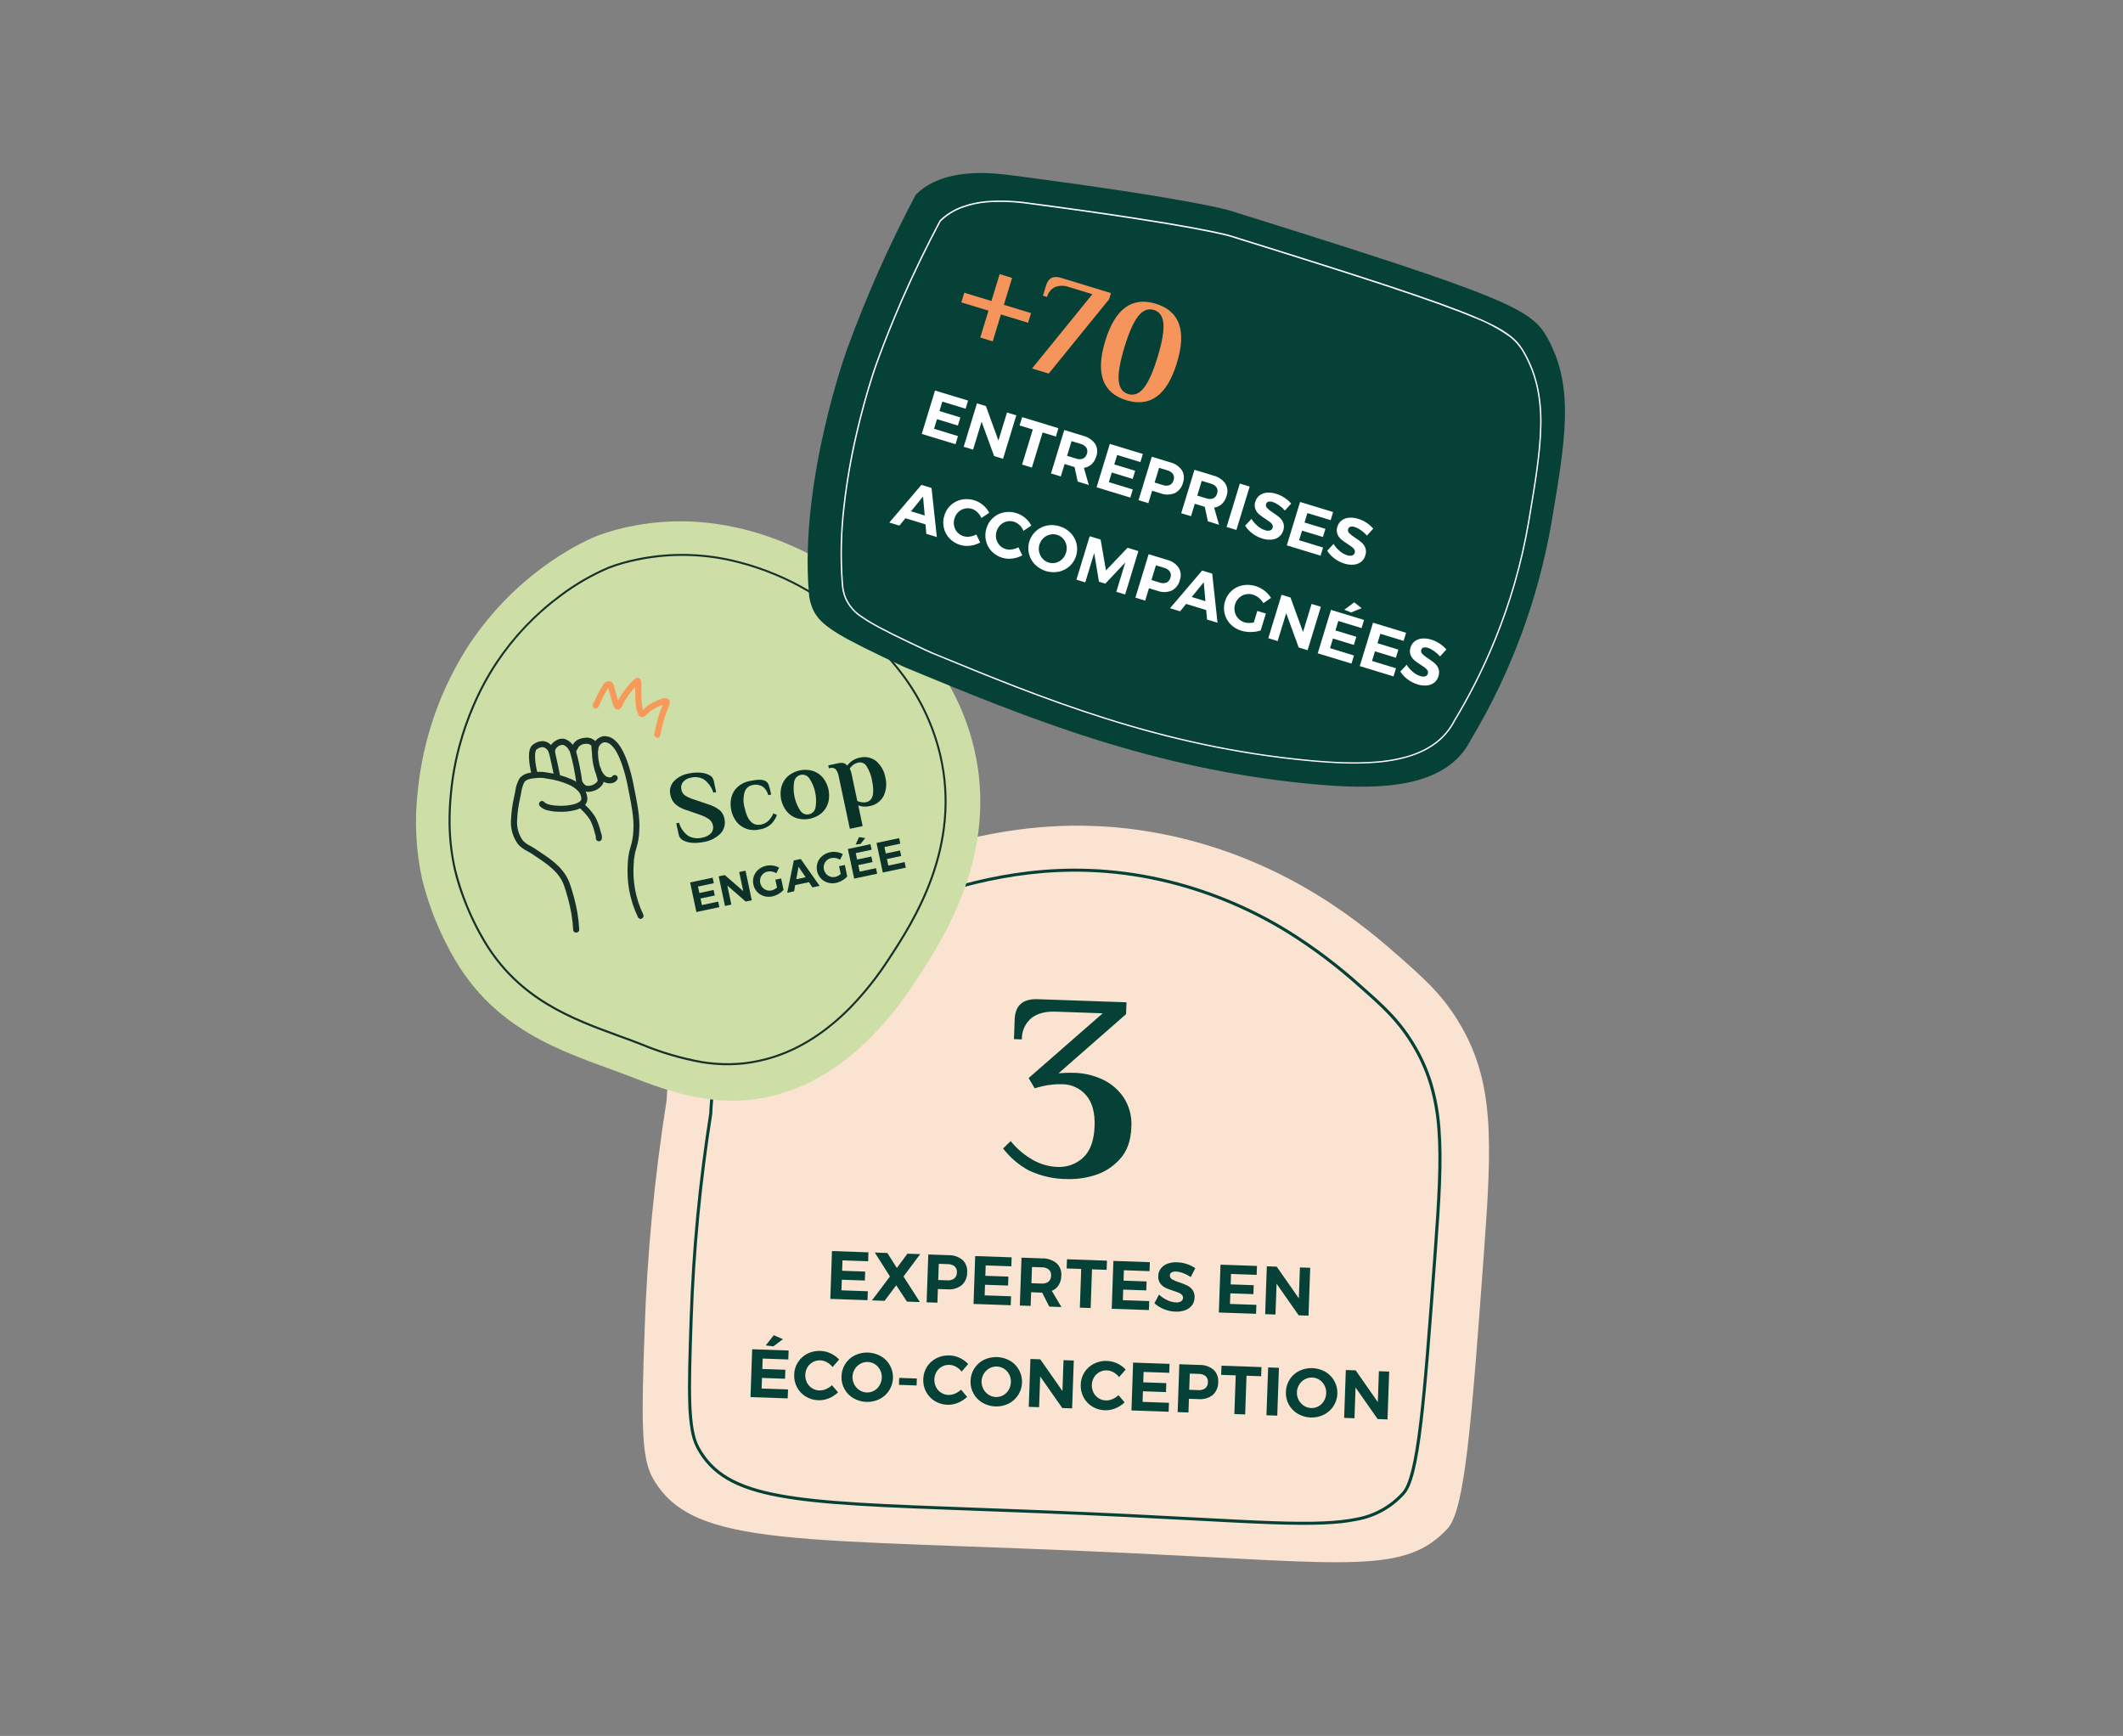 <?xml version="1.0" encoding="UTF-8"?><svg id="Calque_4" xmlns="http://www.w3.org/2000/svg" xmlns:xlink="http://www.w3.org/1999/xlink" viewBox="0 0 847.21 692.65"><rect x="0" y="0" width="847.21" height="692.65" fill="#808080" stroke="none"/><defs><clipPath id="clippath"><rect x="281.3" y="307.31" width="290.44" height="334.44" transform="translate(-62.65 884.17) rotate(-87.99)" fill="none" stroke-width="0"/></clipPath><clipPath id="clippath-1"><rect x="360.99" y="44.47" width="227.19" height="293.09" transform="translate(113.3 553.22) rotate(-67)" fill="none" stroke-width="0"/></clipPath><clipPath id="clippath-2"><rect x="360.99" y="44.47" width="227.19" height="293.09" transform="translate(113.3 553.22) rotate(-67)" fill="none" stroke-width="0"/></clipPath></defs><g clip-path="url(#clippath)"><path d="m266.04,438.94c.47-11.88,3.1-33.17,17.2-52.83,3.26-4.54,16.65-22.29,60.96-38.2,31.06-11.15,72.1-25.89,124.37-14.15,46.55,10.46,76.46,36.18,89.62,47.77,10.15,8.94,17.02,15.09,23.53,25.62,14.89,24.08,13.72,48.17,10.41,93.5-4.96,67.78-7.58,101.82-14.44,109.24-16.75,18.1-38.23,14.08-124.98,9.9-134.44-6.48-176.47-1.36-192.41-30.38-4.67-8.49-4.2-25.22-3.08-58.32,1.03-30.87,3.98-61.64,8.82-92.15" fill="#fae3d0" stroke-width="0"/><path d="m434.46,346.69c9.73.35,19.41,1.6,28.91,3.75,18.04,4.09,35.28,11.15,51.02,20.88,10.19,6.35,19.8,13.59,28.72,21.62,4.78,4.21,8.41,7.45,11.68,10.86,3.52,3.65,6.64,7.67,9.3,11.99,3.2,5.13,5.72,10.67,7.49,16.46,1.75,5.93,2.84,12.04,3.26,18.21,1.02,12.95.05,28.32-1.44,48.61-2.37,32.36-3.94,53.12-5.77,68.53-2.01,16.84-4.16,25.42-7.2,28.7-4.96,5.51-11.63,9.21-18.93,10.49-7.45,1.56-17.34,1.96-34.14,1.37-8.66-.3-18.92-.85-30.81-1.48-8.12-.43-17.32-.92-27.41-1.41-22.61-1.09-42.15-1.81-59.38-2.44-37.06-1.36-61.55-2.25-78.83-5.45-17.6-3.25-27.13-8.86-32.9-19.37-1.18-2.29-1.98-4.76-2.38-7.31-.58-3.52-.91-7.07-.99-10.63-.28-8.08.03-18.27.56-34.08.92-27.39,3.54-54.69,7.82-81.75.26-7.07,1.31-14.09,3.11-20.93,2.47-9.4,6.61-18.28,12.25-26.21,1.28-1.78,2.68-3.48,4.19-5.07,2.87-3,5.98-5.75,9.31-8.22,10.35-7.79,24.09-14.79,40.83-20.81,21.68-7.78,48.66-17.47,81.71-16.31m72.93,260.26c16.7.58,26.5.19,33.86-1.35,7.06-1.24,13.5-4.81,18.29-10.13,2.81-3.04,4.93-11.68,6.88-28.02,1.83-15.38,3.4-36.13,5.77-68.48,1.48-20.24,2.44-35.56,1.44-48.42-.41-6.08-1.49-12.1-3.21-17.95-1.74-5.69-4.21-11.12-7.36-16.17-5.85-9.45-12.1-14.96-20.75-22.58-8.87-7.99-18.42-15.18-28.55-21.5-15.62-9.66-32.74-16.67-50.65-20.73-9.42-2.13-19.03-3.37-28.68-3.72-32.83-1.15-59.68,8.49-81.27,16.24-16.63,5.97-30.26,12.91-40.52,20.63-5.08,3.61-9.55,8.01-13.24,13.02-5.55,7.81-9.64,16.57-12.06,25.84-1.79,6.76-2.82,13.7-3.08,20.69v.07c-4.28,27.02-6.89,54.28-7.81,81.63-.54,15.79-.84,25.96-.56,34,.3,8.53,1.29,13.89,3.21,17.4,5.58,10.15,14.87,15.59,32.07,18.76,17.2,3.18,41.64,4.07,78.65,5.43,17.25.63,36.79,1.35,59.4,2.44,10.1.49,19.3.98,27.41,1.41,11.88.63,22.13,1.18,30.78,1.48" fill="#054137" stroke-width="0"/></g><path d="m410.74,467.12c-4.07-2.18-7.63-5.21-10.45-8.87l3.04-2.94c2.46,3.07,5.49,5.63,8.92,7.55,2.88,1.63,6.1,2.57,9.4,2.74,3.93.3,7.81-1.07,10.68-3.77,2.79-2.66,4.28-6.83,4.48-12.49.19-5.38-.92-9.48-3.35-12.29-2.37-2.79-5.84-4.41-9.5-4.43-2.65-.08-5.31.18-7.9.77l-3.18.83-2.38-4.07,29.55-25.83-18.76-.66c-4.19-.15-7.46.74-9.8,2.65-2.43,2.11-3.79,5.2-3.71,8.42l-3.14-.11.28-7.86c.19-5.59,3.26-8.28,9.2-8.07l35.42,1.24-.17,4.72-26.95,23.61c.49-.05,1.38-.11,2.68-.17s2.64-.07,4.04-.01c3.65.15,7.25,1,10.57,2.52,3.48,1.55,6.46,4.04,8.61,7.17,2.36,3.56,3.46,7.81,3.15,12.07-.19,5.38-1.74,9.63-4.64,12.74-2.71,2.99-6.17,5.19-10.03,6.37-3.46,1.08-7.08,1.59-10.71,1.51-5.31.02-10.55-1.13-15.36-3.37" fill="#054137" stroke-width="0"/><path d="m332.02,499.18l14.54.51-.13,3.57-10.23-.36-.14,4.15,9.2.32-.13,3.57-9.2-.32-.14,4.23,10.53.37-.13,3.57-14.84-.52.66-19.1Z" fill="#054137" stroke-width="0"/><path d="m349.1,499.77l5.02.18,3.78,5.98,4.22-5.7,5.1.18-6.68,8.92,6.55,10.2-5.16-.18-4.28-6.51-4.64,6.2-5.05-.18,7.19-9.53-6.06-9.56Z" fill="#054137" stroke-width="0"/><path d="m384.14,502.74c1.32,1.3,1.99,3.12,1.82,4.97.05,1.94-.75,3.8-2.19,5.1-1.62,1.25-3.66,1.84-5.7,1.64l-3.79-.13-.19,5.46-4.31-.14.67-19.1,8.1.29c2.04-.06,4.02.63,5.59,1.93m-3.33,7.37c.7-.6,1.08-1.49,1.05-2.41.1-.9-.23-1.79-.88-2.42-.79-.62-1.77-.93-2.77-.9l-3.57-.13-.23,6.47,3.57.13c1,.1,2-.16,2.83-.73" fill="#054137" stroke-width="0"/><path d="m389.17,501.18l14.54.51-.13,3.58-10.23-.36-.14,4.15,9.2.32-.13,3.57-9.2-.32-.14,4.23,10.53.37-.13,3.57-14.84-.52.66-19.1Z" fill="#054137" stroke-width="0"/><path d="m418.72,521.33l-2.84-5.56h-.41s-3.99-.16-3.99-.16l-.19,5.46-4.31-.15.67-19.1,8.29.29c2.08-.06,4.11.63,5.72,1.94,1.35,1.28,2.04,3.11,1.87,4.97,0,1.32-.37,2.61-1.05,3.75-.65,1.03-1.61,1.84-2.74,2.3l3.84,6.45-4.87-.18Zm-7.1-9.32l3.98.14c.99.1,1.98-.16,2.8-.74.7-.6,1.08-1.49,1.05-2.41.1-.9-.23-1.79-.89-2.42-.78-.61-1.75-.93-2.74-.9l-3.99-.14-.23,6.46Z" fill="#054137" stroke-width="0"/><path d="m425.8,502.46l15.95.56-.13,3.66-5.84-.21-.54,15.44-4.31-.15.54-15.44-5.81-.2.14-3.66Z" fill="#054137" stroke-width="0"/><path d="m444.32,503.11l14.54.51-.13,3.58-10.23-.36-.14,4.15,9.2.32-.13,3.57-9.2-.32-.14,4.23,10.53.37-.13,3.57-14.84-.52.66-19.1Z" fill="#054137" stroke-width="0"/><path d="m472.14,507.98c-.9-.35-1.84-.56-2.8-.63-.62-.05-1.24.07-1.79.35-.43.23-.7.69-.7,1.18-.04.65.31,1.27.89,1.58.91.5,1.88.91,2.87,1.21,1.09.35,2.16.77,3.19,1.26.84.42,1.56,1.03,2.11,1.79.61.9.88,1.98.79,3.06-.01,1.13-.39,2.22-1.08,3.12-.71.88-1.66,1.55-2.73,1.91-1.24.43-2.56.61-3.87.54-1.55-.05-3.09-.38-4.53-.98-1.4-.55-2.69-1.36-3.8-2.37l1.84-3.46c.95.92,2.05,1.67,3.26,2.22,1.06.53,2.22.84,3.41.91.73.07,1.46-.08,2.1-.42.8-.5,1.04-1.56.54-2.36-.06-.09-.13-.18-.2-.26-.36-.35-.79-.63-1.25-.82-.51-.22-1.22-.47-2.12-.76-1.08-.33-2.14-.73-3.17-1.2-.82-.4-1.54-1-2.08-1.74-.61-.88-.89-1.94-.8-3.01.02-1.08.38-2.12,1.03-2.98.69-.87,1.61-1.53,2.66-1.9,1.25-.44,2.57-.63,3.9-.56,1.31.05,2.61.29,3.85.71,1.18.39,2.3.94,3.33,1.65l-1.79,3.52c-.96-.63-1.99-1.15-3.08-1.54" fill="#054137" stroke-width="0"/><path d="m487.07,504.61l14.54.51-.13,3.57-10.23-.36-.14,4.15,9.2.32-.13,3.57-9.2-.32-.14,4.23,10.53.37-.13,3.57-14.84-.52.66-19.1Z" fill="#054137" stroke-width="0"/><path d="m518.76,505.72l4.09.14-.67,19.1-3.93-.14-8.82-12.6-.43,12.28-4.12-.14.67-19.1,3.93.14,8.84,12.66.43-12.33Z" fill="#054137" stroke-width="0"/><path d="m300.17,538.36l14.54.51-.13,3.57-10.23-.36-.14,4.15,9.2.32-.13,3.57-9.2-.32-.14,4.23,10.53.37-.13,3.57-14.84-.52.66-19.09Zm8.61-5.6l3.66,1.58-3.81,2.87-3.05-.38,3.2-4.07Z" fill="#054137" stroke-width="0"/><path d="m330.01,543.55c-.81-.46-1.71-.72-2.64-.76-2.09-.09-4.07.97-5.15,2.77-1.08,1.86-1.16,4.14-.21,6.07.46.92,1.16,1.7,2.02,2.26.87.57,1.88.88,2.92.91.9.02,1.8-.16,2.63-.52.89-.38,1.71-.91,2.42-1.57l2.44,2.84c-1.06,1.02-2.31,1.83-3.67,2.38-1.32.56-2.74.82-4.17.78-1.79-.04-3.53-.55-5.06-1.48-1.47-.89-2.67-2.16-3.48-3.68-.83-1.57-1.22-3.32-1.13-5.09.08-3.55,2.12-6.76,5.3-8.34,1.62-.81,3.41-1.18,5.21-1.1,2.83.13,5.49,1.37,7.42,3.45l-2.62,3c-.61-.79-1.37-1.44-2.24-1.92" fill="#054137" stroke-width="0"/><path d="m351.58,541.15c4.64,2.75,6.16,8.74,3.41,13.37-.95,1.61-2.35,2.91-4.02,3.74-3.32,1.62-7.22,1.48-10.42-.37-3.09-1.81-4.91-5.18-4.74-8.75.09-3.56,2.14-6.78,5.33-8.36,3.33-1.59,7.23-1.46,10.43.37m-8.22,3c-.92.5-1.69,1.23-2.23,2.12-1.76,2.85-.93,6.58,1.87,8.42.86.57,1.87.89,2.9.92,1.02.04,2.04-.2,2.93-.7.9-.51,1.66-1.24,2.18-2.14.55-.93.86-1.99.89-3.07.05-1.07-.18-2.13-.67-3.08-.46-.92-1.16-1.7-2.02-2.27-.85-.57-1.85-.88-2.87-.91-1.04-.04-2.06.2-2.97.7" fill="#054137" stroke-width="0"/><rect x="360.92" y="547.78" width="2.78" height="7.04" transform="translate(-201.3 894.15) rotate(-88)" fill="#054137" stroke-width="0"/><path d="m381.52,545.35c-.81-.46-1.71-.72-2.64-.76-2.09-.09-4.07.97-5.15,2.77-1.08,1.86-1.16,4.14-.21,6.07.46.92,1.16,1.7,2.02,2.25.87.57,1.88.88,2.92.91.9.02,1.8-.16,2.63-.52.89-.38,1.71-.91,2.42-1.57l2.44,2.85c-1.06,1.02-2.31,1.83-3.68,2.38-1.32.56-2.74.82-4.17.78-1.79-.04-3.53-.55-5.06-1.48-1.47-.89-2.67-2.16-3.47-3.68-.83-1.57-1.22-3.32-1.13-5.09.08-3.55,2.12-6.76,5.3-8.34,1.62-.81,3.41-1.19,5.21-1.1,2.83.13,5.49,1.37,7.42,3.45l-2.62,3c-.61-.79-1.37-1.44-2.24-1.92" fill="#054137" stroke-width="0"/><path d="m403.07,542.95c4.64,2.75,6.17,8.74,3.42,13.37-.95,1.61-2.35,2.91-4.02,3.75-3.32,1.61-7.22,1.48-10.42-.37-3.09-1.81-4.91-5.18-4.74-8.76.09-3.56,2.14-6.78,5.33-8.36,3.33-1.59,7.23-1.46,10.44.37m-8.22,3.01c-.92.5-1.69,1.23-2.23,2.12-1.76,2.85-.93,6.59,1.88,8.42.86.57,1.87.89,2.9.92,1.02.04,2.04-.2,2.93-.7.9-.51,1.65-1.24,2.18-2.14.55-.93.86-1.99.89-3.07.05-1.07-.18-2.13-.67-3.08-.46-.92-1.16-1.7-2.02-2.27-.85-.56-1.85-.88-2.87-.91-1.04-.04-2.07.2-2.97.7" fill="#054137" stroke-width="0"/><path d="m424.42,542.72l4.09.14-.67,19.09-3.93-.14-8.82-12.6-.43,12.27-4.12-.14.67-19.1,3.93.14,8.84,12.66.43-12.33Z" fill="#054137" stroke-width="0"/><path d="m444.36,547.55c-.81-.46-1.71-.72-2.64-.76-2.09-.09-4.07.97-5.15,2.77-1.08,1.86-1.16,4.14-.21,6.07.46.92,1.16,1.7,2.02,2.25.87.57,1.88.88,2.92.91.9.02,1.8-.16,2.63-.52.89-.38,1.71-.91,2.42-1.57l2.44,2.85c-1.06,1.02-2.31,1.83-3.67,2.38-1.32.56-2.74.82-4.17.78-1.79-.04-3.53-.55-5.06-1.48-1.47-.89-2.67-2.16-3.48-3.68-.83-1.57-1.22-3.32-1.13-5.09.08-3.55,2.12-6.76,5.3-8.34,1.62-.81,3.41-1.19,5.21-1.1,2.83.13,5.49,1.37,7.42,3.45l-2.62,3c-.61-.79-1.37-1.44-2.24-1.92" fill="#054137" stroke-width="0"/><path d="m452.19,543.69l14.54.51-.13,3.57-10.23-.36-.14,4.15,9.2.32-.13,3.57-9.2-.32-.14,4.23,10.53.37-.13,3.57-14.84-.52.66-19.09Z" fill="#054137" stroke-width="0"/><path d="m484.31,546.55c1.32,1.3,1.99,3.12,1.82,4.97.05,1.94-.75,3.8-2.18,5.1-1.62,1.25-3.66,1.84-5.7,1.64l-3.79-.13-.19,5.46-4.31-.15.67-19.1,8.1.29c2.03-.06,4.02.63,5.58,1.93m-3.33,7.37c.7-.6,1.09-1.49,1.05-2.41.1-.9-.23-1.79-.89-2.42-.79-.62-1.77-.93-2.77-.9l-3.57-.13-.23,6.47,3.57.13c1,.1,2-.16,2.83-.73" fill="#054137" stroke-width="0"/><path d="m487.46,544.92l15.95.56-.13,3.65-5.84-.2-.54,15.44-4.31-.15.54-15.44-5.81-.2.14-3.66Z" fill="#054137" stroke-width="0"/><rect x="498.31" y="553.05" width="19.1" height="4.31" transform="translate(-64.79 1043.31) rotate(-87.99)" fill="#054137" stroke-width="0"/><path d="m528.91,547.36c4.64,2.75,6.17,8.73,3.42,13.37-.95,1.61-2.35,2.91-4.02,3.75-3.32,1.62-7.22,1.48-10.42-.37-3.09-1.81-4.91-5.18-4.74-8.76.09-3.56,2.14-6.78,5.33-8.36,3.33-1.59,7.23-1.46,10.43.37m-8.22,3c-.92.5-1.69,1.23-2.23,2.12-1.75,2.85-.92,6.58,1.88,8.42.86.57,1.87.89,2.9.92,1.02.04,2.04-.2,2.93-.7.9-.51,1.65-1.24,2.18-2.14.55-.93.86-1.99.89-3.07.05-1.07-.18-2.13-.67-3.08-.46-.92-1.16-1.7-2.02-2.27-.85-.56-1.85-.88-2.87-.91-1.04-.04-2.07.2-2.97.7" fill="#054137" stroke-width="0"/><path d="m550.28,547.13l4.09.14-.67,19.09-3.93-.14-8.82-12.6-.43,12.27-4.12-.14.67-19.1,3.93.14,8.84,12.66.43-12.33Z" fill="#054137" stroke-width="0"/><path d="m351.43,241.49c9.5,7.62,29.87,26.31,37.19,56.71,10.18,42.27-12.25,76.5-23.02,92.95-6.22,9.49-24.08,35.78-52.57,44.76-20.16,6.36-37.8,2.95-59.78-5.7-23.3-9.16-53.07-16.04-71.38-46.76-6.01-10.11-10.52-21.05-13.38-32.46-2.55-11.61-3.15-23.57-1.77-35.37,2.06-20.87,9.11-40.94,20.55-58.51,18.26-27.4,42.31-39.77,51.1-43.34,4.97-1.84,10.1-3.23,15.32-4.14,30.79-5.66,55.46,5.06,64.12,8.97,12.45,5.64,23.83,13.39,33.64,22.91" fill="#cedea7" stroke-width="0"/><path d="m253.9,222.93c.82-.17,1.65-.34,2.47-.49,11.81-2.14,23.93-1.87,35.64.79,19.04,4.35,36.55,13.79,50.64,27.32,6.39,5.11,12.14,10.98,17.12,17.47,7.46,9.65,12.8,20.75,15.7,32.6,8.99,37.33-10.79,67.51-20.29,82.03-4.59,7.15-9.89,13.81-15.81,19.89-9.53,9.61-19.83,16.21-30.62,19.61-2.03.64-4.08,1.18-6.08,1.6-3.75.8-7.56,1.23-11.39,1.29-3.79.05-7.59-.23-11.33-.85-8.23-1.48-16.28-3.85-24.01-7.06-2.91-1.15-5.89-2.23-9.04-3.38-9.51-3.47-19.35-7.07-28.75-12.77-4.88-2.93-9.41-6.39-13.5-10.34-2.18-2.12-4.23-4.37-6.12-6.76-2.02-2.55-3.87-5.24-5.54-8.03-3.32-5.6-6.12-11.48-8.39-17.58-1.38-3.61-2.52-7.31-3.42-11.07-1.37-6.08-2.1-12.28-2.19-18.51-.04-4.25.16-8.49.61-12.71.63-6.46,1.82-12.86,3.54-19.12,1.44-5.25,3.25-10.39,5.4-15.39,2.55-5.96,5.63-11.69,9.19-17.12,6.94-10.41,15.63-19.55,25.68-27,5.99-4.53,12.52-8.3,19.43-11.25,3.6-1.36,7.3-2.42,11.08-3.17m48.58,200.04c1.98-.43,4-.95,6.01-1.59,10.66-3.36,20.86-9.89,30.29-19.41,5.89-6.05,11.15-12.68,15.71-19.78,9.44-14.41,29.09-44.41,20.19-81.4-2.87-11.73-8.17-22.73-15.55-32.29-4.94-6.45-10.65-12.27-17-17.35l-.03-.03c-13.99-13.43-31.36-22.81-50.27-27.12-11.6-2.63-23.61-2.9-35.32-.78-.81.15-1.64.31-2.45.49-3.73.74-7.39,1.79-10.94,3.13-6.85,2.92-13.31,6.66-19.25,11.14-15.25,11.23-27.2,26.36-34.6,43.79-2.14,4.96-3.93,10.07-5.36,15.28-1.71,6.22-2.89,12.57-3.51,18.99-.45,4.19-.65,8.4-.62,12.62.09,6.17.81,12.32,2.17,18.34,2.5,9.99,6.44,19.57,11.72,28.42,13.74,23.04,34.86,30.75,53.5,37.55,3.16,1.15,6.14,2.24,9.06,3.39,7.67,3.19,15.67,5.54,23.85,7.02,3.7.61,7.45.89,11.2.84,3.78-.05,7.54-.47,11.24-1.26h-.01Z" fill="#173129" stroke-width="0"/><path d="m230.17,372.1c-.65.14-1.29-.28-1.42-.93h0c-.01-.06-.02-.12-.02-.18-.24-4.33-.96-8.63-2.15-12.8h0c-1.18-4.12-1.71-6-3.16-8.15-2.14-3.18-5.27-5.52-11.47-9.55-.44-.29-.93-.56-1.46-.85-1.41-.67-2.68-1.6-3.73-2.76-2.04-2.74-3.05-6.11-2.85-9.52.13-3.26.57-6.5,1.32-9.68.08-.4.16-.79.24-1.18.04-.23.09-.47.14-.73.22-1.74.75-3.43,1.58-4.97,1.49-2.29,4.44-2.56,6.6-2.76l.48-.04c1.33-.1,2.68-.02,3.99.23l.37.06c3.24.45,6.41,1.33,9.42,2.64,1.63.71,3.1,1.73,4.34,3,1.25,1.29,1.96,3.01,2,4.8,0,1.27-.66,2.45-1.74,3.12-.79.52-1.65.94-2.55,1.24-2.4.67-4.9.94-7.38.8-1.4-.03-2.8-.21-4.16-.55-1.23-.24-2.35-.87-3.21-1.79-.41-.52-.33-1.27.19-1.69.52-.41,1.27-.33,1.69.19.49.62,2.22,1.32,5.57,1.44,2.18.12,4.36-.1,6.47-.65,1.42-.52,2.73-1.13,2.72-2.08-.02-1.2-.51-2.35-1.36-3.2-1.03-1.04-2.25-1.87-3.59-2.45-2.79-1.22-5.74-2.04-8.76-2.44l-.37-.06c-1.12-.23-2.26-.3-3.39-.22l-.49.05c-1.76.16-3.95.36-4.81,1.68-.64,1.29-1.06,2.67-1.23,4.1-.05.27-.1.52-.14.76-.08.39-.16.79-.24,1.19-.71,3.03-1.14,6.11-1.27,9.22-.18,2.86.64,5.69,2.33,8.01.86.9,1.88,1.63,3.01,2.15.54.3,1.09.6,1.6.94,6.49,4.22,9.78,6.69,12.15,10.22,1.66,2.46,2.27,4.59,3.48,8.81h0c1.24,4.36,1.99,8.83,2.24,13.35.03.59-.37,1.11-.95,1.23" fill="#173129" stroke-width="0"/><path d="m239.22,335.65c-.65.14-1.29-.28-1.42-.93h0c-.05-.27-.06-.55-.02-.82v-.09c-.18-.6-.35-1.2-.51-1.79-.39-1.67-.99-3.29-1.77-4.82-.92-1.44-2.01-2.76-3.26-3.93-.23-.23-.46-.47-.69-.71-.66-.04-1.17-.6-1.13-1.27.03-.49.36-.92.82-1.07.53-.3,1.19-.2,1.61.24.35.38.73.76,1.09,1.13,1.4,1.31,2.62,2.8,3.64,4.42.88,1.7,1.55,3.5,2,5.36.17.59.34,1.21.53,1.8.09.32.12.66.07.99,0,.04,0,.09-.01.12.11.63-.3,1.24-.93,1.38" fill="#173129" stroke-width="0"/><path d="m255.92,366.63c-.54.11-1.09-.16-1.33-.65-1.65-3.43-2.83-7.07-3.51-10.82-.59-3.33-.79-6.73-.58-10.11.04-1.61.22-3.21.53-4.78.19-.92.41-1.67.62-2.4.65-2.09,1.02-4.27,1.1-6.46.29-4.98-.59-9.43-2.36-18.31v-.02c-.5-2.5-1.16-4.96-1.95-7.38-1.41-4.23-3-7.15-4.61-8.46-.71-.7-1.66-1.08-2.66-1.08-.69.14-1.31.52-1.75,1.08-.25.32-.45.68-.57,1.06,0,.06-.02.19-.03.29-.03.27-.07.55-.12.82-.06.63-.51,1.15-1.12,1.3-.34.07-.7-.01-.97-.22-.32-.26-.51-.66-.49-1.07l-.04-.51c-.02-.36-.07-1-.1-1.39-.61-.6-1.47-.87-2.32-.72-1.03.01-2,.44-2.71,1.18-.24.36-.82,1.39-.98,1.7-.15.48-.56.83-1.06.89-.65,0-1.26-.34-1.59-.9-.21-.27-.4-.56-.55-.87-.5-.71-1.18-1.26-1.98-1.59-.92-.07-1.81.27-2.46.93-.48.44-.8,1.02-.91,1.66l.06.26c.15.65-.26,1.29-.91,1.43-.6.13-1.2-.2-1.4-.78-.16-.45-.35-.89-.58-1.3-.45-.69-1.17-1.16-1.98-1.3-.95.02-1.86.38-2.56,1.01-.37.35-.7,1.71-.45,4.39.13,1.36.36,2.71.68,4.05.07.12.11.25.13.39.16.65-.24,1.3-.89,1.46-.5.12-1.03-.09-1.31-.53-.27-.56-.44-1.17-.5-1.79-.21-1.02-.37-2.06-.48-3.1-.35-3.38.02-5.54,1.15-6.62,1.11-1.02,2.55-1.61,4.05-1.67,1.32.02,2.57.59,3.46,1.56.22-.33.48-.63.77-.9.44-.4.94-.75,1.47-1.03,1-.57,2.18-.74,3.29-.46,1.26.44,2.36,1.25,3.16,2.32.13-.22.26-.42.34-.56.54-.77,1.29-1.36,2.16-1.7.77-.32,1.58-.51,2.41-.57,1.49-.2,2.98.29,4.07,1.32l.05-.05c.8-1,1.95-1.67,3.21-1.88,1.66-.12,3.3.46,4.51,1.6,1.98,1.61,3.79,4.83,5.37,9.57.83,2.52,1.5,5.08,2.02,7.67v.02c1.81,9.08,2.71,13.64,2.4,18.92-.09,2.37-.49,4.72-1.2,6.99-.21.71-.4,1.39-.57,2.21-.29,1.46-.45,2.93-.49,4.42-.2,3.2-.02,6.41.54,9.56.64,3.54,1.75,6.97,3.31,10.2.29.6.04,1.31-.56,1.6,0,0,0,0,0,0-.09.04-.18.07-.27.09h0Z" fill="#173129" stroke-width="0"/><path d="m222.56,310.7h-.01c-.65.13-1.28-.29-1.42-.93,0,0,0,0,0,0-.26-1.27-.53-2.55-.8-3.82-.46-2.18-.95-4.38-1.45-6.54-.15-.65.26-1.29.9-1.44.65-.15,1.29.26,1.44.9.5,2.17.99,4.38,1.46,6.58.27,1.28.55,2.58.8,3.84.13.65-.28,1.28-.93,1.41" fill="#173129" stroke-width="0"/><path d="m231.56,314.33l-.11.02c-.66.08-1.26-.39-1.34-1.05,0,0,0,0,0,0-.32-2.64-.76-5.3-1.32-7.9-.4-1.9-.89-3.81-1.42-5.66-.2-.63.15-1.31.78-1.51.63-.2,1.31.15,1.51.78,0,.02.01.04.02.06.55,1.91,1.04,3.87,1.46,5.83.57,2.67,1.03,5.4,1.36,8.12.07.62-.34,1.18-.94,1.31" fill="#173129" stroke-width="0"/><path d="m236.01,315.81c-.27.06-.55.1-.83.14-2.12.17-4.11-1.04-4.94-2.99l-.02-.03c-.33-.58-.12-1.31.46-1.64.58-.33,1.31-.12,1.64.46h0l.03.06c.88,1.61,1.86,1.85,2.51,1.76,1.44-.05,2.78-.76,3.64-1.92.01-.28-.02-.57-.11-.84-.12-.54-.33-1.2-.57-1.98-1.17-3.18-1.7-6.55-1.58-9.94,0-.66.55-1.19,1.21-1.19.66,0,1.19.55,1.19,1.21h0c0,.05,0,.1-.01.15-.09,3.08.41,6.15,1.47,9.04.66,2.11,1.11,3.51.54,4.61-1.01,1.66-2.71,2.79-4.64,3.08" fill="#173129" stroke-width="0"/><path d="m244.2,312.48c-.48.1-.97.12-1.46.06-1.15-.15-2.23-.67-3.06-1.48-1.09-1.08-1.87-2.43-2.27-3.91-.2-.63.15-1.31.78-1.51.63-.2,1.31.15,1.51.78,0,0,0,.02,0,.03.28,1.08.84,2.06,1.62,2.86.46.46,1.05.76,1.7.85.45.1.92-.02,1.27-.34.34-.57,1.07-.76,1.64-.43.57.34.76,1.07.43,1.64h0c-.36.58-.9,1.03-1.54,1.26-.2.08-.41.14-.62.19" fill="#173129" stroke-width="0"/><path d="m262.52,294.34c-.65.13-1.29-.28-1.42-.94-.03-.13-.03-.27-.01-.41.23-1.43.54-2.84.93-4.23.1-.38.2-.76.29-1.14.33-1.34.74-2.67,1.22-3.96.12-.31.25-.61.37-.89s.22-.52.32-.78c.03-.09.08-.2.15-.34.08-.17.15-.33.21-.48-1.74.61-3.4,1.45-4.92,2.49-.09.07-.36.33-.55.52-1.28,1.25-2.12,2.01-3.03,1.94-.41-.03-.78-.23-1.03-.56-1.37-1.84-1.45-5.37-1.5-7.96,0-.49-.02-.95-.04-1.32l-.02-.32c-.02-.45-.05-.92-.05-1.38,0-.13.01-.29.03-.51-.12.12-.22.23-.27.29-1.41,1.6-2.69,3.31-3.82,5.11-.16.3-.31.6-.44.91-.3.84-.77,1.62-1.36,2.29-.37.36-.89.5-1.39.37-.96-.25-1.32-1.32-1.52-1.9,0-.02-.01-.04-.02-.06-.39-1.07-.72-2.16-1-3.27-.24-.9-.47-1.75-.76-2.59-.08-.25-.14-.5-.18-.76-1.03,1.64-1.95,3.35-2.75,5.12-.23.47-.46.95-.69,1.43-.01.23-.09.44-.22.63l-.15.22-.15.23-.08.11c-.38.55-1.12.69-1.67.32-.52-.36-.68-1.05-.36-1.6.4-.78.79-1.58,1.16-2.37.88-1.95,1.91-3.84,3.07-5.64.68-1.01,2-1.37,3.1-.85.65.45,1.06,1.17,1.11,1.96.02.14.05.28.09.41.32.92.57,1.85.81,2.75.22.83.44,1.63.7,2.4l.09-.2c.17-.41.37-.81.59-1.2,1.2-1.91,2.55-3.72,4.03-5.41.13-.15.66-.71,1.17-1.19.26-.25.53-.48.82-.69.15-.11.31-.21.48-.29.45-.22.99-.17,1.39.14.81.64.77,1.88.63,3.45,0,.13-.02.29-.03.34,0,.42.03.84.05,1.29l.02.33c.02.4.03.88.04,1.39-.04,1.93.16,3.86.62,5.75.32-.29.67-.62.87-.82.26-.27.54-.53.83-.76,1.75-1.19,3.64-2.15,5.64-2.84.38-.14.77-.23,1.16-.27.78-.19,1.59.15,2.01.83.48.87.05,1.97-.51,3.22-.04.08-.08.18-.09.21-.11.3-.23.58-.35.86s-.23.54-.33.81c-.45,1.21-.83,2.45-1.13,3.7-.1.39-.2.78-.3,1.17-.37,1.31-.66,2.63-.88,3.97-.07.5-.44.91-.94,1.02" fill="#f69959" stroke-width="0"/><path d="m276.39,336.3c-1.29-.05-2.55-.37-3.7-.95-.92-.42-1.6-1.24-1.83-2.22l-.98-4.61,1.1-.23c.61,2.12,1.92,3.97,3.71,5.26,1.73.94,3.75,1.18,5.65.65,1.3-.2,2.49-.82,3.41-1.75.75-.85,1.03-2.02.74-3.12-.19-.99-.74-1.87-1.55-2.47-1.11-.74-2.31-1.33-3.58-1.75l-5.46-1.89c-1.64-.46-3.15-1.28-4.43-2.39-1-.98-1.68-2.24-1.94-3.62-.48-1.92.02-3.95,1.34-5.42,1.61-1.7,3.74-2.81,6.05-3.17,1.44-.31,2.91-.42,4.37-.33,1.29.05,2.55.37,3.7.94.92.42,1.6,1.24,1.83,2.23l.97,4.61-1.1.23c-.66-2.1-1.95-3.94-3.71-5.26-1.58-.94-3.48-1.21-5.26-.74-1.22.19-2.34.8-3.15,1.74-.69.86-.93,1.99-.65,3.06.17.95.71,1.79,1.5,2.33,1.13.69,2.34,1.23,3.61,1.6l5.45,1.85c1.67.48,3.23,1.26,4.62,2.29,1.03.87,1.73,2.06,1.97,3.39.53,2.09,0,4.31-1.44,5.92-1.86,1.88-4.27,3.11-6.89,3.49-1.44.31-2.91.42-4.37.33" fill="#093229" stroke-width="0"/><path d="m297.87,330.69c-1.56-.53-2.93-1.51-3.95-2.8-2.1-2.77-2.85-6.34-2.06-9.72.4-1.6,1.26-3.04,2.47-4.16,1.37-1.24,3.06-2.06,4.88-2.39,3.15-.67,5.28-.64,6.39.09.57.38.99.95,1.2,1.6.39,1.21.71,2.45.95,3.71l-1.18.25c-.31-1.42-1.14-2.66-2.34-3.47-1.23-.7-2.69-.89-4.06-.52-1.43.29-2.58,1.33-3.02,2.72-.58,2.01-.6,4.14-.03,6.16,1.11,5.25,3.31,7.52,6.59,6.83,1.12-.2,2.16-.73,2.99-1.52.81-.86,1.47-1.86,1.95-2.94l1.41.65c-.5,1.33-1.27,2.54-2.25,3.56-1.25,1.16-2.82,1.92-4.51,2.19-1.79.44-3.68.37-5.43-.2" fill="#093229" stroke-width="0"/><path d="m317.93,326.47c-1.57-.52-2.97-1.48-4.02-2.77-2.17-2.77-2.94-6.39-2.07-9.8.44-1.6,1.33-3.04,2.55-4.16,2.77-2.37,6.55-3.17,10.04-2.13,1.57.53,2.97,1.48,4.02,2.77,2.18,2.77,2.94,6.39,2.08,9.8-.44,1.6-1.33,3.04-2.55,4.16-2.77,2.37-6.55,3.17-10.04,2.13m7.53-4.37c.64-3.97-.22-8.04-2.42-11.42-.96-1.57-3.02-2.06-4.58-1.09-.85.52-1.42,1.4-1.56,2.39-.64,3.97.22,8.04,2.42,11.42.96,1.57,3.01,2.06,4.58,1.09.85-.52,1.43-1.4,1.56-2.4" fill="#093229" stroke-width="0"/><path d="m334.71,309.85c-.15-1.03-.55-2.01-1.16-2.86-.64-.61-1.56-.8-2.39-.5l-.39.08-.25-1.18,3.9-.83c.72-.19,1.47-.22,2.21-.08.59.17,1.1.53,1.45,1.03,1.18-1.64,2.94-2.78,4.92-3.18,2.33-.63,4.81-.11,6.69,1.4,1.92,1.68,3.2,3.98,3.62,6.49.64,2.48.39,5.1-.71,7.41-1.16,2.17-3.28,3.66-5.71,4.03-1.04.23-2.11.24-3.16.05-.42-.06-.84-.18-1.23-.36l1.75,8.27-5.11,1.08-4.43-20.86Zm13.28,1.51c-.34-1.97-1.06-3.86-2.12-5.56-.64-1.17-1.97-1.79-3.29-1.53-1.44.29-2.7,1.17-3.48,2.42l.23.53c.21.41.36.85.44,1.3l2.34,11.06c.34.17.7.31,1.07.39.82.24,1.69.27,2.53.08,2.62-.56,3.38-3.46,2.27-8.71" fill="#093229" stroke-width="0"/><path d="m275.41,352.1l8.99-1.91.47,2.21-6.33,1.34.55,2.57,5.68-1.21.47,2.21-5.69,1.2.55,2.62,6.51-1.38.47,2.21-9.18,1.95-2.5-11.81Z" fill="#0c3229" stroke-width="0"/><path d="m294.98,347.95l2.53-.54,2.5,11.81-2.43.51-7.33-6.38,1.61,7.59-2.55.54-2.5-11.81,2.43-.51,7.36,6.4-1.62-7.62Z" fill="#0c3229" stroke-width="0"/><path d="m309.41,351l2.31-.49.97,4.59c-.59.64-1.27,1.18-2.02,1.61-.76.45-1.58.77-2.44.96-1.12.25-2.28.21-3.38-.12-2.16-.65-3.78-2.44-4.21-4.65-.24-1.09-.18-2.22.19-3.28.36-1.04,1.01-1.97,1.86-2.68.9-.75,1.97-1.26,3.12-1.49.88-.19,1.78-.21,2.67-.07.86.12,1.68.4,2.44.82l-1.1,2.22c-.53-.32-1.12-.55-1.73-.66-.59-.11-1.2-.11-1.79.01-1.33.27-2.42,1.23-2.83,2.53-.21.65-.24,1.34-.09,2,.14.67.45,1.3.9,1.81.9,1.03,2.29,1.48,3.63,1.18.38-.09.75-.23,1.09-.42.38-.21.74-.45,1.08-.73l-.67-3.16Z" fill="#0c3229" stroke-width="0"/><path d="m324.22,354.09l-1.41-2.1-5.47,1.16-.44,2.49-2.75.58,2.63-12.9,2.75-.58,7.55,10.74-2.85.6Zm-6.46-3.27l3.73-.79-2.83-4.19-.9,4.98Z" fill="#0c3229" stroke-width="0"/><path d="m334.83,345.62l2.31-.49.97,4.59c-.59.64-1.27,1.18-2.02,1.6-.76.45-1.58.77-2.44.96-1.12.25-2.28.21-3.38-.12-2.16-.65-3.78-2.44-4.21-4.65-.24-1.09-.18-2.22.19-3.28.36-1.04,1.01-1.97,1.86-2.68.9-.75,1.97-1.26,3.12-1.49.88-.19,1.78-.21,2.67-.07.86.12,1.68.4,2.44.82l-1.1,2.22c-.53-.32-1.12-.55-1.73-.66-.59-.11-1.2-.11-1.79.01-1.33.27-2.42,1.24-2.83,2.53-.21.65-.24,1.34-.09,2,.14.67.45,1.3.9,1.81.9,1.03,2.29,1.48,3.63,1.18.38-.09.75-.23,1.09-.42.38-.21.74-.45,1.08-.73l-.67-3.16Z" fill="#0c3229" stroke-width="0"/><path d="m338.37,338.75l8.99-1.91.47,2.21-6.33,1.34.54,2.57,5.69-1.2.47,2.21-5.68,1.2.55,2.62,6.51-1.38.47,2.21-9.18,1.95-2.51-11.81Zm4.43-4.74l2.48.4-1.9,2.34-1.92.23,1.35-2.98Z" fill="#0c3229" stroke-width="0"/><path d="m349.81,336.33l8.99-1.91.47,2.21-6.33,1.34.54,2.57,5.68-1.2.47,2.21-5.69,1.2.55,2.62,6.51-1.38.47,2.21-9.18,1.94-2.5-11.81Z" fill="#0c3229" stroke-width="0"/><g clip-path="url(#clippath-1)"><path d="m524.22,312.9c-64.6-5.89-115.65-27.01-162.08-46.22-2.01-.83-5-2.27-11-5.14-19.14-9.18-24.46-12.93-26.96-18.92-.81-2.01-1.29-4.14-1.41-6.3-3.67-44.81,15.15-96.66,15.15-96.66,7.72-21.25,16.91-41.95,27.5-61.93,10.99-11.07,30.19-8.83,38.6-7.73,71.74,9.34,86.54,13.95,86.54,13.95,112.91,35.21,120.79,39.41,127.27,51.45,10.39,19.33,6.93,39.84,1.42,72.48-5.28,30.96-16.29,60.66-32.46,87.59-.79,1.53-1.71,2.98-2.75,4.35-11.91,15.49-37.51,15.11-59.81,13.08" fill="#054137" stroke-width="0"/></g><path d="m391.19,134.69l3.28-10.73-10.84-3.31,1.18-3.85,10.84,3.31,3.28-10.73,4.95,1.51-3.27,10.73,10.84,3.31-1.18,3.85-10.84-3.31-3.27,10.73-4.95-1.51Z" fill="#f5955c" stroke-width="0"/><path d="m435.93,117.38l-9.35-2.85c-1.79-.68-3.78-.67-5.57.01-1.59.77-2.75,2.22-3.16,3.94l-1.65-.5,1.26-4.13c.9-2.93,2.9-3.92,6.02-2.97l19.86,6.06-.75,2.48-24.08,29.64-6.66-2.03,24.08-29.64Z" fill="#f5955c" stroke-width="0"/><path d="m441.05,136.08c3.92-12.84,10.64-17.8,20.18-14.89,9.54,2.91,12.35,10.79,8.43,23.62-3.92,12.84-10.64,17.8-20.18,14.89-9.54-2.91-12.34-10.79-8.43-23.62m15.44,18.67c1.86-2.36,3.68-6.45,5.46-12.28,1.78-5.83,2.56-10.25,2.33-13.24-.23-3-1.5-4.85-3.81-5.55-2.31-.71-4.4.12-6.26,2.48-1.86,2.36-3.68,6.45-5.46,12.28-1.78,5.83-2.55,10.24-2.33,13.24.23,3,1.5,4.85,3.81,5.55s4.4-.12,6.26-2.48" fill="#f5955c" stroke-width="0"/><path d="m373.12,155.82l13.2,4.02-.99,3.24-9.28-2.83-1.15,3.76,8.34,2.55-.99,3.24-8.34-2.55-1.17,3.84,9.56,2.92-.99,3.24-13.47-4.11,5.29-17.32Z" fill="#fff" stroke-width="0"/><path d="m401.86,164.6l3.71,1.13-5.29,17.33-3.57-1.09-4.99-13.7-3.4,11.14-3.74-1.14,5.29-17.33,3.57,1.09,5,13.76,3.41-11.19Z" fill="#fff" stroke-width="0"/><path d="m407.9,166.44l14.48,4.42-1.01,3.32-5.3-1.62-4.28,14.01-3.91-1.19,4.28-14.01-5.27-1.61,1.01-3.32Z" fill="#fff" stroke-width="0"/><path d="m430.06,192.15l-1.24-5.79-.37-.11-3.61-1.1-1.51,4.95-3.91-1.19,5.29-17.33,7.52,2.3c1.92.46,3.61,1.58,4.77,3.17.93,1.51,1.11,3.35.5,5.01-.33,1.21-.97,2.3-1.87,3.17-.85.79-1.93,1.29-3.08,1.44l1.94,6.84-4.44-1.36Zm-4.22-10.27l3.61,1.1c.88.33,1.86.34,2.74.01.79-.38,1.36-1.1,1.55-1.95.31-.8.23-1.7-.22-2.43-.56-.75-1.37-1.28-2.29-1.5l-3.61-1.11-1.79,5.87Z" fill="#fff" stroke-width="0"/><path d="m442.88,177.12l13.2,4.02-.99,3.24-9.28-2.84-1.15,3.76,8.34,2.55-.99,3.24-8.34-2.55-1.17,3.84,9.56,2.92-.99,3.24-13.47-4.11,5.29-17.32Z" fill="#fff" stroke-width="0"/><path d="m471.64,187.61c.9,1.51,1.06,3.35.45,5-.43,1.79-1.62,3.29-3.25,4.14-1.79.75-3.8.79-5.62.11l-3.45-1.05-1.51,4.95-3.91-1.19,5.29-17.33,7.35,2.24c1.88.44,3.53,1.56,4.65,3.14m-4.86,5.93c.79-.38,1.36-1.1,1.55-1.95.31-.8.23-1.7-.22-2.44-.57-.76-1.39-1.29-2.32-1.5l-3.24-.99-1.79,5.87,3.24.99c.89.34,1.87.35,2.77.02" fill="#fff" stroke-width="0"/><path d="m482.02,208.01l-1.24-5.79-.37-.11-3.61-1.1-1.51,4.96-3.91-1.19,5.29-17.33,7.53,2.3c1.92.46,3.61,1.58,4.77,3.17.93,1.51,1.11,3.35.5,5.01-.33,1.21-.98,2.3-1.88,3.17-.85.79-1.92,1.29-3.07,1.44l1.94,6.84-4.43-1.37Zm-4.23-10.27l3.62,1.1c.88.33,1.86.34,2.74.01.79-.38,1.36-1.1,1.55-1.95.31-.8.23-1.7-.22-2.43-.56-.75-1.37-1.28-2.29-1.5l-3.62-1.11-1.79,5.87Z" fill="#fff" stroke-width="0"/><rect x="485.07" y="200.19" width="18.11" height="4.09" transform="translate(156.37 615.73) rotate(-73.02)" fill="#fff" stroke-width="0"/><path d="m510.31,201.56c-.74-.54-1.55-.97-2.41-1.26-.55-.2-1.15-.24-1.72-.12-.45.11-.81.46-.93.91-.19.59-.02,1.24.43,1.66.71.68,1.49,1.29,2.33,1.81.92.58,1.79,1.23,2.62,1.93.67.59,1.18,1.33,1.49,2.16.33.97.32,2.03-.02,3-.29,1.03-.9,1.94-1.75,2.59-.87.64-1.9,1.01-2.97,1.08-1.24.09-2.49-.06-3.68-.45-1.41-.43-2.73-1.12-3.91-2.01-1.15-.85-2.13-1.9-2.9-3.1l2.54-2.72c.65,1.08,1.47,2.03,2.44,2.83.85.74,1.83,1.31,2.9,1.67.65.24,1.35.28,2.03.13.86-.27,1.34-1.18,1.07-2.04-.03-.1-.07-.19-.12-.28-.24-.41-.57-.77-.95-1.06-.42-.32-1.01-.73-1.75-1.21-.91-.56-1.78-1.19-2.61-1.88-.66-.57-1.17-1.29-1.48-2.1-.34-.95-.34-1.99,0-2.95.28-.98.87-1.85,1.68-2.48.85-.63,1.85-1.01,2.9-1.09,1.25-.1,2.51.05,3.71.44,1.19.36,2.32.9,3.36,1.59.99.64,1.88,1.43,2.65,2.32l-2.5,2.78c-.73-.82-1.55-1.54-2.44-2.16" fill="#fff" stroke-width="0"/><path d="m518.8,200.29l13.2,4.02-.99,3.24-9.28-2.83-1.15,3.76,8.34,2.55-.99,3.24-8.34-2.55-1.17,3.84,9.56,2.92-.99,3.24-13.47-4.11,5.29-17.32Z" fill="#fff" stroke-width="0"/><path d="m543.06,211.55c-.74-.54-1.55-.97-2.41-1.26-.55-.2-1.15-.24-1.72-.12-.45.11-.81.46-.93.91-.19.59-.02,1.24.43,1.66.71.68,1.49,1.29,2.33,1.81.92.58,1.79,1.23,2.62,1.93.67.59,1.18,1.33,1.49,2.16.33.97.32,2.03-.02,3-.29,1.03-.9,1.94-1.75,2.59-.87.64-1.9,1.01-2.97,1.08-1.24.09-2.49-.06-3.68-.45-1.41-.43-2.73-1.12-3.91-2.01-1.15-.85-2.13-1.9-2.9-3.1l2.54-2.72c.65,1.08,1.47,2.03,2.44,2.83.85.74,1.83,1.31,2.9,1.67.65.24,1.36.29,2.03.13.86-.27,1.34-1.18,1.07-2.04-.03-.1-.07-.19-.12-.28-.24-.41-.57-.77-.95-1.06-.42-.32-1.01-.73-1.75-1.21-.91-.56-1.78-1.19-2.61-1.88-.66-.57-1.17-1.29-1.48-2.1-.34-.95-.34-1.99,0-2.95.28-.98.87-1.85,1.68-2.48.85-.63,1.85-1.01,2.9-1.09,1.25-.1,2.51.05,3.71.44,1.19.36,2.32.9,3.36,1.59.99.64,1.88,1.43,2.65,2.32l-2.5,2.78c-.73-.82-1.55-1.54-2.44-2.16" fill="#fff" stroke-width="0"/><path d="m369.66,213l-.33-3.78-8.02-2.44-2.39,2.95-4.03-1.23,12.81-15.03,4.04,1.23,2.11,19.59-4.18-1.28Zm-6.11-8.98l5.47,1.67-.67-7.57-4.8,5.9Z" fill="#fff" stroke-width="0"/><path d="m390.05,204.38c-.63-.62-1.39-1.08-2.23-1.34-1.9-.59-3.97-.1-5.4,1.28-.72.7-1.25,1.57-1.53,2.54-.3.96-.35,1.99-.14,2.97.2.96.65,1.84,1.3,2.56.66.73,1.5,1.27,2.44,1.55.82.24,1.69.3,2.53.16.91-.12,1.79-.41,2.6-.84l1.54,3.2c-1.22.68-2.56,1.11-3.95,1.28-1.34.19-2.71.08-4.01-.3-1.63-.47-3.1-1.37-4.27-2.59-1.13-1.18-1.92-2.64-2.28-4.23-.37-1.64-.3-3.34.21-4.94.94-3.23,3.6-5.67,6.9-6.34,1.68-.34,3.42-.25,5.05.27,2.56.81,4.7,2.6,5.95,4.98l-3.13,2.1c-.36-.87-.9-1.66-1.58-2.31" fill="#fff" stroke-width="0"/><path d="m406.86,209.51c-.63-.62-1.39-1.08-2.23-1.34-1.9-.59-3.97-.1-5.4,1.28-1.45,1.44-2.08,3.51-1.68,5.51.2.96.65,1.84,1.3,2.56.66.73,1.5,1.27,2.44,1.55.82.24,1.69.3,2.53.16.91-.13,1.79-.41,2.6-.85l1.54,3.2c-1.22.68-2.56,1.11-3.95,1.28-1.34.19-2.71.08-4.01-.3-1.62-.47-3.1-1.37-4.27-2.59-1.13-1.18-1.92-2.64-2.28-4.23-.37-1.64-.3-3.34.21-4.94.94-3.23,3.6-5.67,6.9-6.34,1.68-.34,3.42-.25,5.05.27,2.56.81,4.7,2.6,5.95,4.98l-3.13,2.1c-.36-.87-.9-1.65-1.58-2.31" fill="#fff" stroke-width="0"/><path d="m427.21,212.6c3.57,3.66,3.51,9.52-.15,13.09-1.27,1.24-2.86,2.09-4.59,2.44-3.44.67-6.98-.42-9.46-2.89-1.16-1.18-1.98-2.64-2.37-4.24-1.24-4.95,1.77-9.97,6.73-11.21.12-.03.25-.06.37-.09,3.44-.65,6.98.43,9.47,2.89m-8.26.74c-.96.23-1.85.71-2.56,1.4-2.31,2.18-2.46,5.81-.34,8.18.65.73,1.49,1.27,2.43,1.55.93.29,1.92.32,2.86.07.95-.24,1.82-.73,2.52-1.42.74-.72,1.27-1.61,1.56-2.6.31-.97.36-2,.14-2.99-.2-.96-.65-1.84-1.29-2.58-.64-.73-1.48-1.26-2.41-1.53-.94-.29-1.94-.32-2.9-.09" fill="#fff" stroke-width="0"/><path d="m434.85,213.96l4.36,1.33,2.15,12.29,8.6-9.01,4.33,1.32-5.29,17.33-3.52-1.08,3.57-11.71-7.96,8.45-2.53-.76-1.91-11.46-3.57,11.71-3.52-1.07,5.29-17.33Z" fill="#fff" stroke-width="0"/><path d="m470.37,226.51c.9,1.51,1.06,3.35.45,5-.43,1.79-1.62,3.29-3.25,4.14-1.79.75-3.8.79-5.62.11l-3.44-1.05-1.51,4.95-3.91-1.19,5.29-17.33,7.35,2.24c1.88.44,3.53,1.56,4.64,3.14m-4.85,5.93c.79-.38,1.36-1.1,1.55-1.95.31-.8.23-1.71-.22-2.44-.57-.76-1.39-1.29-2.32-1.5l-3.24-.99-1.79,5.87,3.24.99c.89.34,1.87.35,2.77.02" fill="#fff" stroke-width="0"/><path d="m481.68,247.19l-.33-3.78-8.02-2.44-2.39,2.95-4.03-1.23,12.81-15.03,4.03,1.23,2.11,19.59-4.18-1.28Zm-6.11-8.98l5.47,1.67-.67-7.56-4.8,5.89Z" fill="#fff" stroke-width="0"/><path d="m501.77,243.77l3.39,1.04-2.05,6.73c-1.23.41-2.52.63-3.82.63-1.32.04-2.64-.13-3.9-.5-1.65-.48-3.15-1.38-4.35-2.61-2.36-2.42-3.19-5.95-2.16-9.17.47-1.61,1.38-3.05,2.62-4.17,1.24-1.11,2.75-1.86,4.38-2.17,1.72-.33,3.5-.23,5.17.3,1.29.39,2.5,1.02,3.56,1.85,1.04.78,1.92,1.75,2.61,2.85l-3.06,2.12c-.46-.81-1.07-1.53-1.79-2.11-.7-.58-1.5-1.02-2.37-1.29-1.95-.61-4.07-.13-5.56,1.27-1.49,1.45-2.13,3.57-1.69,5.6.44,2,1.94,3.6,3.9,4.18.56.16,1.15.25,1.74.25.65,0,1.31-.05,1.95-.18l1.41-4.63Z" fill="#fff" stroke-width="0"/><path d="m523.4,240.98l3.71,1.13-5.29,17.33-3.56-1.09-4.99-13.7-3.4,11.14-3.74-1.14,5.29-17.33,3.57,1.09,5,13.76,3.41-11.19Z" fill="#fff" stroke-width="0"/><path d="m531.15,243.35l13.19,4.02-.99,3.24-9.28-2.83-1.15,3.76,8.34,2.55-.99,3.24-8.34-2.55-1.17,3.84,9.56,2.92-.99,3.24-13.47-4.11,5.28-17.32Zm9.26-3.02l2.96,2.34-4.2,1.7-2.7-1.09,3.93-2.94Z" fill="#fff" stroke-width="0"/><path d="m547.91,248.46l13.2,4.02-.99,3.24-9.28-2.83-1.15,3.76,8.34,2.55-.99,3.24-8.34-2.55-1.17,3.84,9.56,2.92-.99,3.24-13.47-4.11,5.29-17.32Z" fill="#fff" stroke-width="0"/><path d="m572.24,259.75c-.74-.54-1.55-.97-2.41-1.26-.55-.2-1.15-.24-1.72-.12-.45.11-.81.46-.93.91-.19.59-.02,1.24.43,1.66.71.68,1.49,1.29,2.33,1.81.91.58,1.79,1.23,2.62,1.93.67.59,1.18,1.33,1.49,2.16.33.97.32,2.03-.02,3-.29,1.03-.9,1.94-1.75,2.59-.87.63-1.9,1.01-2.97,1.08-1.24.09-2.49-.06-3.68-.45-1.41-.43-2.73-1.11-3.91-2-1.15-.85-2.13-1.9-2.9-3.1l2.54-2.72c.65,1.08,1.47,2.03,2.44,2.83.85.74,1.83,1.31,2.9,1.67.65.24,1.35.28,2.03.13.86-.27,1.34-1.18,1.07-2.04-.03-.1-.07-.19-.12-.28-.24-.41-.57-.77-.95-1.06-.42-.32-1.01-.73-1.75-1.21-.91-.57-1.78-1.19-2.61-1.88-.66-.57-1.17-1.29-1.48-2.1-.34-.95-.34-1.99,0-2.95.28-.98.87-1.85,1.68-2.48.85-.63,1.85-1.01,2.9-1.09,1.25-.1,2.51.05,3.71.44,1.19.36,2.32.9,3.36,1.59.99.65,1.88,1.43,2.65,2.33l-2.5,2.78c-.73-.82-1.55-1.54-2.44-2.17" fill="#fff" stroke-width="0"/><g clip-path="url(#clippath-2)"><path d="m372.08,260.91c-1.86-.79-4.66-2.13-9.76-4.55-9.44-4.5-14.74-7.34-18.3-9.81-2.99-1.82-5.36-4.5-6.8-7.69-.76-1.86-1.22-3.84-1.34-5.85-.78-10.38-.55-20.8.67-31.14,1.09-9.57,2.73-19.08,4.9-28.47,2-8.77,4.13-16.14,5.56-20.78,1.55-5.03,2.64-8.02,2.65-8.05,3.1-8.5,6.52-17.03,10.16-25.37,4.6-10.5,9.68-21,15.12-31.2l.02-.04.03-.03c2.52-2.46,5.54-4.35,8.85-5.55,3.23-1.17,6.61-1.9,10.03-2.18,5.68-.4,11.38-.17,17.01.67,34.27,4.5,54.2,7.79,64.89,9.75,11.59,2.13,15.13,3.21,15.17,3.22,29.58,9.2,49.24,15.44,63.77,20.25,15.8,5.24,26.66,9.16,34.17,12.35,3.42,1.45,6.22,2.78,8.56,4.05,1.95,1.04,3.8,2.24,5.54,3.59,1.3,1.02,2.47,2.2,3.49,3.5.9,1.18,1.7,2.43,2.39,3.74,2.35,4.29,4.04,8.91,5.03,13.7.98,4.94,1.4,9.98,1.24,15.02-.21,10.64-2.21,22.59-4.74,37.72-1.44,8.55-3.37,17.02-5.79,25.35-2.16,7.43-4.7,14.74-7.6,21.91-2.5,6.18-5.32,12.33-8.36,18.3-2.49,4.89-5.21,9.76-8.06,14.5-1.76,3.4-4.24,6.37-7.28,8.7-1.78,1.36-3.7,2.52-5.73,3.46-2.11.98-4.3,1.78-6.55,2.39-2.36.64-4.76,1.14-7.18,1.48-10.44,1.5-22.22.73-31.31-.11-7.26-.67-14.61-1.58-21.84-2.7-6.87-1.06-13.86-2.35-20.77-3.82-12.69-2.7-25.35-6.06-38.69-10.26-24.66-7.76-47.05-16.97-68.69-25.87l-.44-.2Zm3.34-172.6c-5.42,10.18-10.49,20.65-15.08,31.12-3.64,8.33-7.06,16.85-10.15,25.34-.01.03-1.1,3.02-2.64,8.03-1.43,4.63-3.55,11.99-5.55,20.74-2.17,9.37-3.8,18.85-4.89,28.4-1.22,10.29-1.45,20.68-.67,31.02.12,1.95.55,3.87,1.29,5.68,1.4,3.09,3.71,5.69,6.61,7.45,3.53,2.46,8.81,5.29,18.22,9.76,5.08,2.42,7.88,3.75,9.74,4.54l.43.18c21.64,8.9,44.02,18.11,68.65,25.87,13.33,4.2,25.97,7.55,38.64,10.25,6.9,1.47,13.88,2.75,20.74,3.82,7.22,1.12,14.56,2.02,21.81,2.7,9.05.84,20.79,1.61,31.18.11,2.4-.34,4.77-.83,7.11-1.46,2.22-.6,4.38-1.39,6.46-2.36,1.99-.93,3.88-2.07,5.63-3.4,2.98-2.28,5.41-5.19,7.13-8.52v-.02c2.86-4.73,5.57-9.6,8.06-14.47,3.04-5.95,5.85-12.09,8.34-18.25,2.9-7.15,5.43-14.45,7.59-21.86,2.41-8.31,4.34-16.76,5.78-25.29,2.53-15.1,4.53-27.03,4.74-37.64.16-4.99-.26-9.99-1.23-14.89-.98-4.74-2.65-9.3-4.98-13.54-1.38-2.74-3.34-5.15-5.75-7.06-4.31-3.12-9-5.66-13.97-7.57-15.95-6.77-46.71-16.67-97.88-32.58-.03-.01-3.57-1.09-15.15-3.22-10.67-1.96-30.59-5.24-64.81-9.74-5.59-.84-11.25-1.07-16.88-.68-3.38.27-6.7.99-9.88,2.15-3.22,1.17-6.16,3.01-8.62,5.4h0Z" fill="#fff" stroke-width="0"/></g></svg>
